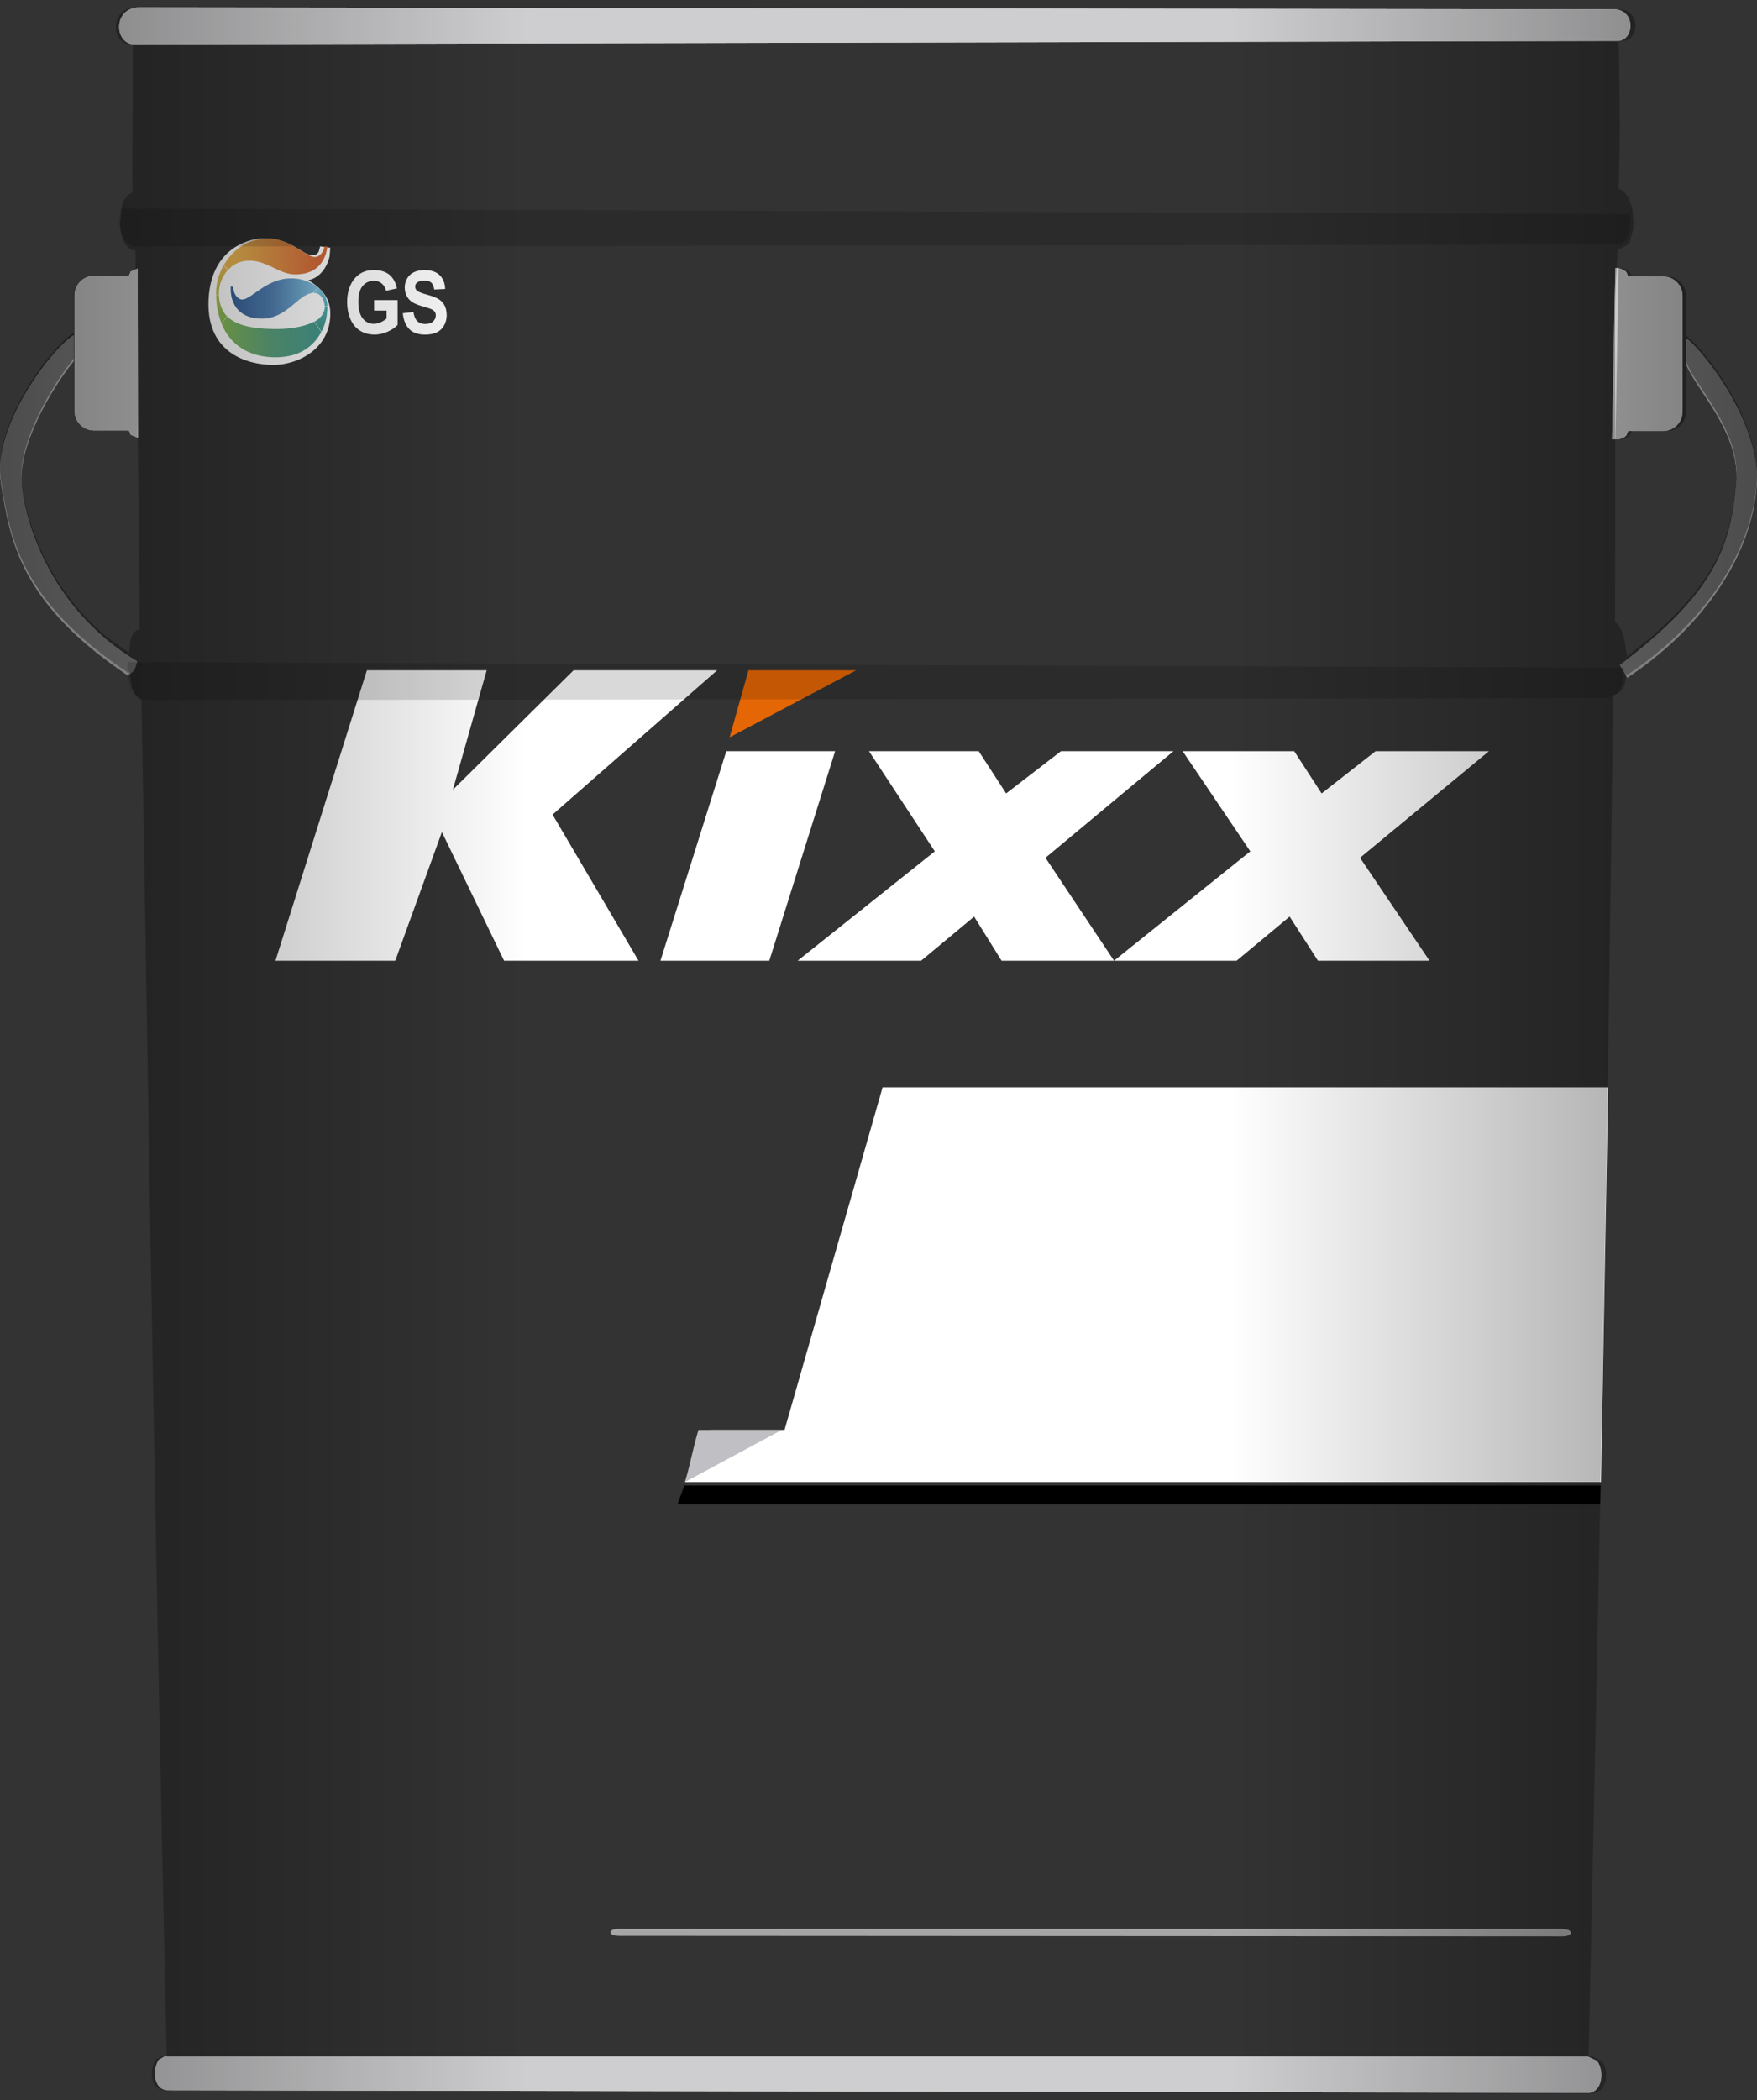 <svg width="236" height="282" xmlns="http://www.w3.org/2000/svg" xmlns:xlink="http://www.w3.org/1999/xlink" overflow="hidden"><rect width="100%" height="100%" fill="#333333" stroke="none"/><defs><clipPath id="clip0"><rect x="626" y="19" width="236" height="282"/></clipPath><clipPath id="clip1"><rect x="655" y="51" width="15" height="16"/></clipPath><clipPath id="clip2"><rect x="655" y="51" width="15" height="16"/></clipPath><clipPath id="clip3"><rect x="655" y="51" width="15" height="16"/></clipPath><clipPath id="clip4"><rect x="655" y="51" width="15" height="16"/></clipPath><linearGradient x1="16.057" y1="8.943" x2="4.33" y2="8.943" gradientUnits="userSpaceOnUse" spreadMethod="reflect" id="fill5"><stop offset="0" stop-color="#81C2DF"/><stop offset="0.505" stop-color="#5382B3"/><stop offset="1" stop-color="#38629A"/></linearGradient><linearGradient x1="3.402" y1="3.454" x2="17.32" y2="3.454" gradientUnits="userSpaceOnUse" spreadMethod="reflect" id="fill6"><stop offset="0" stop-color="#E8B451"/><stop offset="0.1" stop-color="#E8B451"/><stop offset="0.9" stop-color="#D46A3A"/><stop offset="1" stop-color="#D46A3A"/></linearGradient><linearGradient x1="17.448" y1="9.82" x2="15.284" y2="7.655" gradientUnits="userSpaceOnUse" spreadMethod="reflect" id="fill7"><stop offset="0" stop-color="#4EAFB7"/><stop offset="0.8" stop-color="#81C2DF"/><stop offset="1" stop-color="#81C2DF"/></linearGradient><linearGradient x1="16.008" y1="13.383" x2="16.879" y2="9.89" gradientUnits="userSpaceOnUse" spreadMethod="reflect" id="fill8"><stop offset="0" stop-color="#45988E"/><stop offset="0.25" stop-color="#45988E"/><stop offset="1" stop-color="#4EAFB7"/></linearGradient><linearGradient x1="3.119" y1="13.956" x2="16.495" y2="13.956" gradientUnits="userSpaceOnUse" spreadMethod="reflect" id="fill9"><stop offset="0" stop-color="#86B959"/><stop offset="0.5" stop-color="#5CA27E"/><stop offset="1" stop-color="#45988E"/></linearGradient><linearGradient x1="1.767" y1="9.666" x2="4.445" y2="11.03" gradientUnits="userSpaceOnUse" spreadMethod="reflect" id="fill10"><stop offset="0" stop-color="#B9BC53"/><stop offset="0.05" stop-color="#B9BC53"/><stop offset="0.56" stop-color="#8EB859"/><stop offset="0.95" stop-color="#86B959"/><stop offset="1" stop-color="#86B959"/></linearGradient><linearGradient x1="4.535" y1="5.248" x2="1.779" y2="7.819" gradientUnits="userSpaceOnUse" spreadMethod="reflect" id="fill11"><stop offset="0" stop-color="#E8B451"/><stop offset="0.05" stop-color="#E8B451"/><stop offset="0.95" stop-color="#B9BC53"/><stop offset="1" stop-color="#B9BC53"/></linearGradient><linearGradient x1="626" y1="160" x2="862" y2="160" gradientUnits="userSpaceOnUse" spreadMethod="reflect" id="fill12"><stop offset="0" stop-color="#000000" stop-opacity="0.4"/><stop offset="0.3" stop-color="#000000" stop-opacity="0"/><stop offset="0.7" stop-color="#000000" stop-opacity="0"/><stop offset="1" stop-color="#000000" stop-opacity="0.4"/></linearGradient></defs><g clip-path="url(#clip0)" transform="translate(-626 -19)"><path d="M852.48 64.402C855.316 66.574 862.443 76.198 861.978 83.897 861.413 93.25 855.161 102.926 844.579 110L843.582 108.301C856.294 98.688 858.488 92.391 859.22 83.897 859.812 77.021 853.603 71.11 852.48 67.861ZM635.92 64 635.92 67.465C632.993 71.018 628.513 78.721 628.881 83.813 629.201 88.247 632.322 100.547 644.435 107.807 644.064 108.864 644.237 108.941 643.189 109.703 628.612 99.941 627.334 91.43 626.122 83.813 624.911 76.196 633.034 65.722 635.92 64Z" fill="#7F7F7F" fill-rule="evenodd"/><path d="M648.077 295.145 839.295 295.145 840.505 295.711C841.568 297.103 841.212 300.024 839.273 300L648.597 299.666C646.604 299.668 646.431 296.9 647.332 295.567ZM644.673 20 842.783 20.25C845.751 20.245 845.557 24.487 843.281 24.504L644.016 24.954C641.313 24.952 641.133 19.997 644.673 20Z" fill="#CECED0" fill-rule="evenodd"/><path d="M644.496 55.06 644.499 57.492C644.505 61.361 644.516 66.4 644.526 71.825 644.53 73.813 644.533 75.802 644.536 77.791L643.538 77.377 643.295 76.792 638.593 76.792C637.161 76.792 636 75.63 636 74.198L636 58.636C636 57.203 637.161 56.042 638.593 56.042L643.295 56.042 643.538 55.457ZM842.966 55 843.159 55C843.668 55 844.129 55.206 844.462 55.54L844.705 56.125 849.407 56.125C850.839 56.125 852 57.286 852 58.719L852 74.281C852 75.714 850.839 76.875 849.407 76.875L844.705 76.875 844.462 77.46C844.129 77.794 843.668 78 843.159 78L842.528 78C842.674 70.333 842.82 62.667 842.966 55Z" fill="#CACACA" fill-rule="evenodd"/><path d="M744.55 165 842 165 841.044 218 718 218 721.506 211 731.377 211 744.549 165.001Z" fill="#FFFFFF" fill-rule="evenodd"/><path d="M718.452 217 718.452 217 717.923 218.458 841 218.458 840.941 221 717 221Z" fill-rule="evenodd"/><path d="M719.816 211 731 211 718 218C718.778 215.407 719.038 213.593 719.816 211Z" fill="#C0C0C4" fill-rule="evenodd"/><path d="M852.48 64.402C855.316 66.574 862.443 76.198 861.978 83.897 861.413 93.25 855.161 102.926 844.579 110L843.582 108.301C856.294 98.688 858.488 92.391 859.22 83.897 859.812 77.021 853.603 71.11 852.48 67.861ZM635.92 64 635.92 67.465C632.993 71.018 628.513 78.721 628.881 83.813 629.201 88.247 632.322 100.547 644.435 107.807 644.064 108.864 644.237 108.941 643.189 109.703 628.612 99.941 627.334 91.43 626.122 83.813 624.911 76.196 633.034 65.722 635.92 64Z" fill="#7F7F7F" fill-rule="evenodd"/><path d="M648.077 295.145 839.295 295.145 840.505 295.711C841.568 297.103 841.212 300.024 839.273 300L648.597 299.666C646.604 299.668 646.431 296.9 647.332 295.567ZM644.673 20 842.783 20.25C845.751 20.245 845.557 24.487 843.281 24.504L644.016 24.954C641.313 24.952 641.133 19.997 644.673 20Z" fill="#CECED0" fill-rule="evenodd"/><path d="M2.535 9 17 9 0 0Z" fill="#E56605" fill-rule="evenodd" transform="matrix(1 0 0 -1 724 118)"/><path d="M683.012 55.265C683.922 55.265 684.607 55.496 685.068 55.957 685.528 56.418 685.769 57.033 685.792 57.802L684.328 57.877C684.265 57.446 684.131 57.137 683.925 56.948 683.719 56.76 683.409 56.665 682.997 56.665 682.572 56.665 682.239 56.766 681.998 56.968 681.843 57.098 681.765 57.271 681.765 57.488 681.765 57.686 681.838 57.856 681.983 57.997 682.168 58.176 682.616 58.362 683.329 58.557 684.041 58.751 684.568 58.952 684.909 59.159 685.25 59.367 685.518 59.651 685.711 60.011 685.904 60.371 686 60.816 686 61.345 686 61.825 685.885 62.274 685.654 62.693 685.423 63.112 685.096 63.424 684.674 63.628 684.252 63.831 683.726 63.933 683.096 63.933 682.179 63.933 681.475 63.688 680.984 63.199 680.492 62.709 680.199 61.996 680.103 61.059L681.528 60.899C681.613 61.452 681.788 61.857 682.05 62.116 682.312 62.375 682.666 62.505 683.111 62.505 683.583 62.505 683.938 62.389 684.177 62.159 684.416 61.929 684.536 61.659 684.536 61.351 684.536 61.153 684.485 60.984 684.385 60.845 684.284 60.706 684.109 60.585 683.858 60.482 683.686 60.414 683.296 60.292 682.685 60.116 681.9 59.892 681.35 59.615 681.033 59.288 680.588 58.827 680.365 58.265 680.365 57.602 680.365 57.176 680.47 56.777 680.679 56.405 680.889 56.034 681.19 55.751 681.585 55.557 681.979 55.363 682.454 55.265 683.012 55.265ZM676.224 55.265C677.125 55.265 677.828 55.484 678.334 55.92 678.841 56.356 679.166 56.959 679.311 57.728L677.857 58.042C677.755 57.631 677.563 57.306 677.281 57.068 676.999 56.83 676.646 56.711 676.224 56.711 675.584 56.711 675.076 56.945 674.698 57.414 674.32 57.882 674.132 58.578 674.132 59.499 674.132 60.493 674.323 61.239 674.706 61.736 675.088 62.233 675.589 62.482 676.21 62.482 676.516 62.482 676.824 62.412 677.132 62.273 677.44 62.134 677.705 61.966 677.926 61.768L677.926 60.705 676.249 60.705 676.249 59.294 679.405 59.294 679.405 62.63C679.099 62.973 678.654 63.275 678.072 63.536 677.49 63.797 676.9 63.928 676.304 63.928 675.545 63.928 674.883 63.744 674.32 63.376 673.756 63.009 673.332 62.483 673.048 61.799 672.765 61.115 672.623 60.372 672.623 59.568 672.623 58.696 672.781 57.92 673.098 57.242 673.414 56.564 673.878 56.044 674.488 55.683 674.953 55.405 675.532 55.265 676.224 55.265ZM661.336 51.002C664.97 50.916 666.487 53.123 667.778 53.244 668.424 53.304 668.694 53.057 668.83 52.729L668.995 52.077 670.372 52.271 670.262 53.456C669.893 55.012 668.887 56.318 667.427 56.626 669.218 57.737 670.363 59.019 670.369 61.077 670.384 65.792 666.093 68.025 662.612 68 659.29 67.976 653.844 66.473 654.003 59.559 654.162 52.645 659.035 51.057 661.336 51.002Z" fill="#FFFFFF" fill-rule="evenodd"/><g clip-path="url(#clip1)"><g clip-path="url(#clip2)"><g clip-path="url(#clip3)"><g clip-path="url(#clip4)"><path d="M12.372 6.315C14.088 6.295 15.373 6.95 16.057 7.508L15.343 8.22C13.307 8.417 11.969 11.568 8.483 11.572 5.477 11.576 4.201 9.663 4.34 7.347 4.562 7.432 4.622 7.394 4.679 7.443 4.684 8.413 5.321 9.079 5.881 9.074 7.134 9.064 9.078 6.353 12.372 6.315Z" fill="url(#fill5)" fill-rule="evenodd" transform="matrix(1 0 0 1.028 652.655 49.887)"/><path d="M9.268 1.108C12.436 1.095 14.377 3.556 15.663 3.523 16.337 3.506 16.885 2.717 16.918 2.138L17.32 2.155C17.172 3.383 16.446 5.779 13.042 5.799 10.83 5.812 9.287 3.983 6.788 4.009 5.242 4.025 4.502 4.704 3.99 5.201L3.402 4.572C4.299 3.117 6.108 1.121 9.268 1.108Z" fill="url(#fill6)" fill-rule="evenodd" transform="matrix(1 0 0 1.028 652.655 49.887)"/><path d="M16.089 7.526C16.913 8.249 17.291 8.927 17.32 9.948L16.956 9.948C16.932 9.095 16.373 8.17 15.412 8.206L16.089 7.526Z" fill="url(#fill7)" fill-rule="evenodd" transform="matrix(1 0 0 1.028 652.655 49.887)"/><path d="M16.959 10.005C17.251 9.998 17.027 10 17.32 10.003 17.304 10.951 17.184 12.054 16.532 13.273L15.567 11.977C16.686 11.403 16.982 10.553 16.959 10.005Z" fill="url(#fill8)" fill-rule="evenodd" transform="matrix(1 0 0 1.028 652.655 49.887)"/><path d="M3.858 11.289C5.048 12.385 6.947 12.888 10.13 12.93 11.944 12.954 13.988 12.736 15.525 11.977L16.495 13.314C15.329 15.449 13.27 16.636 10.285 16.624 6.897 16.609 4.276 15.069 3.119 12.268L3.858 11.289Z" fill="url(#fill9)" fill-rule="evenodd" transform="matrix(1 0 0 1.028 652.655 49.887)"/><path d="M2.371 8.479 2.744 8.479C2.769 9.651 3.243 10.742 3.84 11.257L3.11 12.216C2.63 11.009 2.423 10.047 2.371 8.479Z" fill="url(#fill10)" fill-rule="evenodd" transform="matrix(1 0 0 1.028 652.655 49.887)"/><path d="M3.37 4.613 3.943 5.237C3.262 5.98 2.701 7.104 2.739 8.454L2.372 8.454C2.35 7.225 2.599 5.99 3.37 4.613Z" fill="url(#fill11)" fill-rule="evenodd" transform="matrix(1 0 0 1.028 652.655 49.887)"/></g></g></g></g><path d="M708.841 278 835.805 278 836.609 278.117C837.315 278.403 837.079 279.005 835.791 279L709.186 278.931C707.863 278.932 707.748 278.362 708.346 278.087Z" fill="#A6A6A6" fill-rule="evenodd"/><path d="M723.557 119.861 738.174 119.861 729.33 148 714.713 148 723.557 119.861 723.557 119.861ZM768.514 119.861 783.622 119.861 766.426 134.177 775.638 148 760.53 148 756.845 142.076 749.72 148 733.138 148 751.563 133.313 742.719 119.861 757.459 119.861 761.144 125.538 768.514 119.861 768.514 119.861ZM826 119.861 808.68 134.177 818.016 148 803.03 148 799.222 142.076 792.098 148 775.638 148 793.94 133.313 784.851 119.861 799.836 119.861 803.521 125.538 810.769 119.861 826 119.861 826 119.861ZM703.044 109 722.329 109 700.219 128.377 711.765 148 693.708 148 685.356 130.722 679.091 148 663 148 675.283 109 691.375 109 686.83 125.044 703.044 109Z" fill="#FFFFFF" fill-rule="evenodd"/><path d="M644.496 55.06 644.499 57.492C644.505 61.361 644.516 66.4 644.526 71.825 644.53 73.813 644.533 75.802 644.536 77.791L643.538 77.377 643.295 76.792 638.593 76.792C637.161 76.792 636 75.63 636 74.198L636 58.636C636 57.203 637.161 56.042 638.593 56.042L643.295 56.042 643.538 55.457ZM842.966 55 843.159 55C843.668 55 844.129 55.206 844.462 55.54L844.705 56.125 849.407 56.125C850.839 56.125 852 57.286 852 58.719L852 74.281C852 75.714 850.839 76.875 849.407 76.875L844.705 76.875 844.462 77.46C844.129 77.794 843.668 78 843.159 78L842.528 78C842.674 70.333 842.82 62.667 842.966 55Z" fill="#CACACA" fill-rule="evenodd"/><path d="M643.134 107.904 844.136 108.66 843.847 111.032C843.535 111.879 843.022 112.461 842.258 112.537L842.255 112.748 645.705 113 644.798 112.954 643.631 111.648C643.325 110.783 643.137 109.615 643.087 108.441ZM642.194 47 844.868 47.755 845 48.516C844.999 49.539 844.826 50.527 844.473 51.231L843.852 51.624 842.698 51.841 644.204 52.094 643.701 52.016 642.639 51.252C642.285 50.592 642.065 49.686 642 48.749Z" fill="#000000" fill-rule="evenodd" fill-opacity="0.149"/><path d="M635.92 67.14C632.993 70.688 628.513 78.38 628.881 83.464 629.161 87.338 631.586 97.226 640.302 104.494L643.347 106.652 643.494 105.015C643.743 104.134 644.154 103.539 644.747 103.524 644.763 99.617 644.648 89.204 644.517 78.612L644.474 75.23 644.478 77.792 643.477 77.378 643.234 76.792 638.519 76.792C637.084 76.792 635.92 75.63 635.92 74.196ZM644.252 20 843.44 20.25C846.425 20.245 846.229 24.487 843.941 24.504L843.432 24.505 843.498 28.899C843.625 38.636 843.509 40.335 843.416 44.365 844.41 44.618 845.046 45.9 845.301 47.38L845.344 48.413 845.429 48.894 845.376 49.165 845.396 49.644 844.901 51.582 844.901 51.582 844.901 51.582 844.901 51.582 844.728 51.69 844.6 51.845 843.472 52.475 843.296 52.586C842.688 61.478 843.046 56.367 842.933 102.523 843.398 102.811 843.806 103.546 844.109 104.491L844.554 107.134 847.874 104.462C856.82 96.712 858.58 90.969 859.22 83.548 859.812 76.682 853.603 70.779 852.48 67.535L852.48 74.279C852.48 75.713 851.316 76.876 849.88 76.876L845.166 76.876 844.923 77.461C844.588 77.795 844.127 78.001 843.616 78.001L842.983 78.001C843.13 70.328 843.276 62.654 843.422 54.981L843.616 54.981C844.127 54.981 844.588 55.188 844.923 55.522L845.166 56.107 849.88 56.107C851.316 56.107 852.48 57.269 852.48 58.703L852.48 64.081C855.316 66.25 862.443 75.86 861.978 83.548 861.413 92.888 855.161 102.549 844.579 109.613L844.447 109.389 844.422 109.588 844.274 110.792C843.961 111.631 843.447 112.207 842.682 112.282L842.68 112.491 842.68 112.491 842.563 121.211C842.443 130.35 842.316 140.317 842.126 152.934L841.93 165.329 841.932 165.329 841.912 166.478 841.833 171.485C841.663 181.705 841.455 193.462 841.193 207.294L840.98 218.321 840.979 218.376 840.979 218.376 840.92 221.43 840.92 221.445 840.912 221.838C840.613 237.113 840.254 254.644 839.82 274.97L839.384 295.145 839.933 295.145 841.149 295.711C842.218 297.103 841.861 300.024 839.911 300L648.198 299.666C646.193 299.668 646.019 296.9 646.926 295.567L647.674 295.145 648.399 295.145 647.757 266.29C647.551 256.614 647.358 247.14 647.178 237.928L646.675 211.23 646.673 211.13 646.672 211.047 646.234 186.245C645.69 154.493 645.303 128.769 644.997 112.782 644.479 112.817 644.056 112.259 643.75 111.402L643.364 109.15 643.189 109.317C628.612 99.569 627.334 91.07 626.122 83.464 624.911 75.858 633.034 65.399 635.92 63.68L635.92 58.62C635.92 57.186 637.084 56.024 638.519 56.024L643.234 56.024 643.477 55.438 644.223 55.129 644.196 52.627C643.002 52.711 642.246 50.981 642.117 49.125L642.117 49.125 642.117 49.125 642.311 47.393 642.416 46.459C642.688 45.68 643.14 45.081 643.796 44.873 643.762 41.553 643.791 38.045 643.819 34.538L643.841 24.954 643.592 24.954C640.874 24.952 640.693 19.996 644.252 20Z" fill="url(#fill12)" fill-rule="evenodd"/></g></svg>